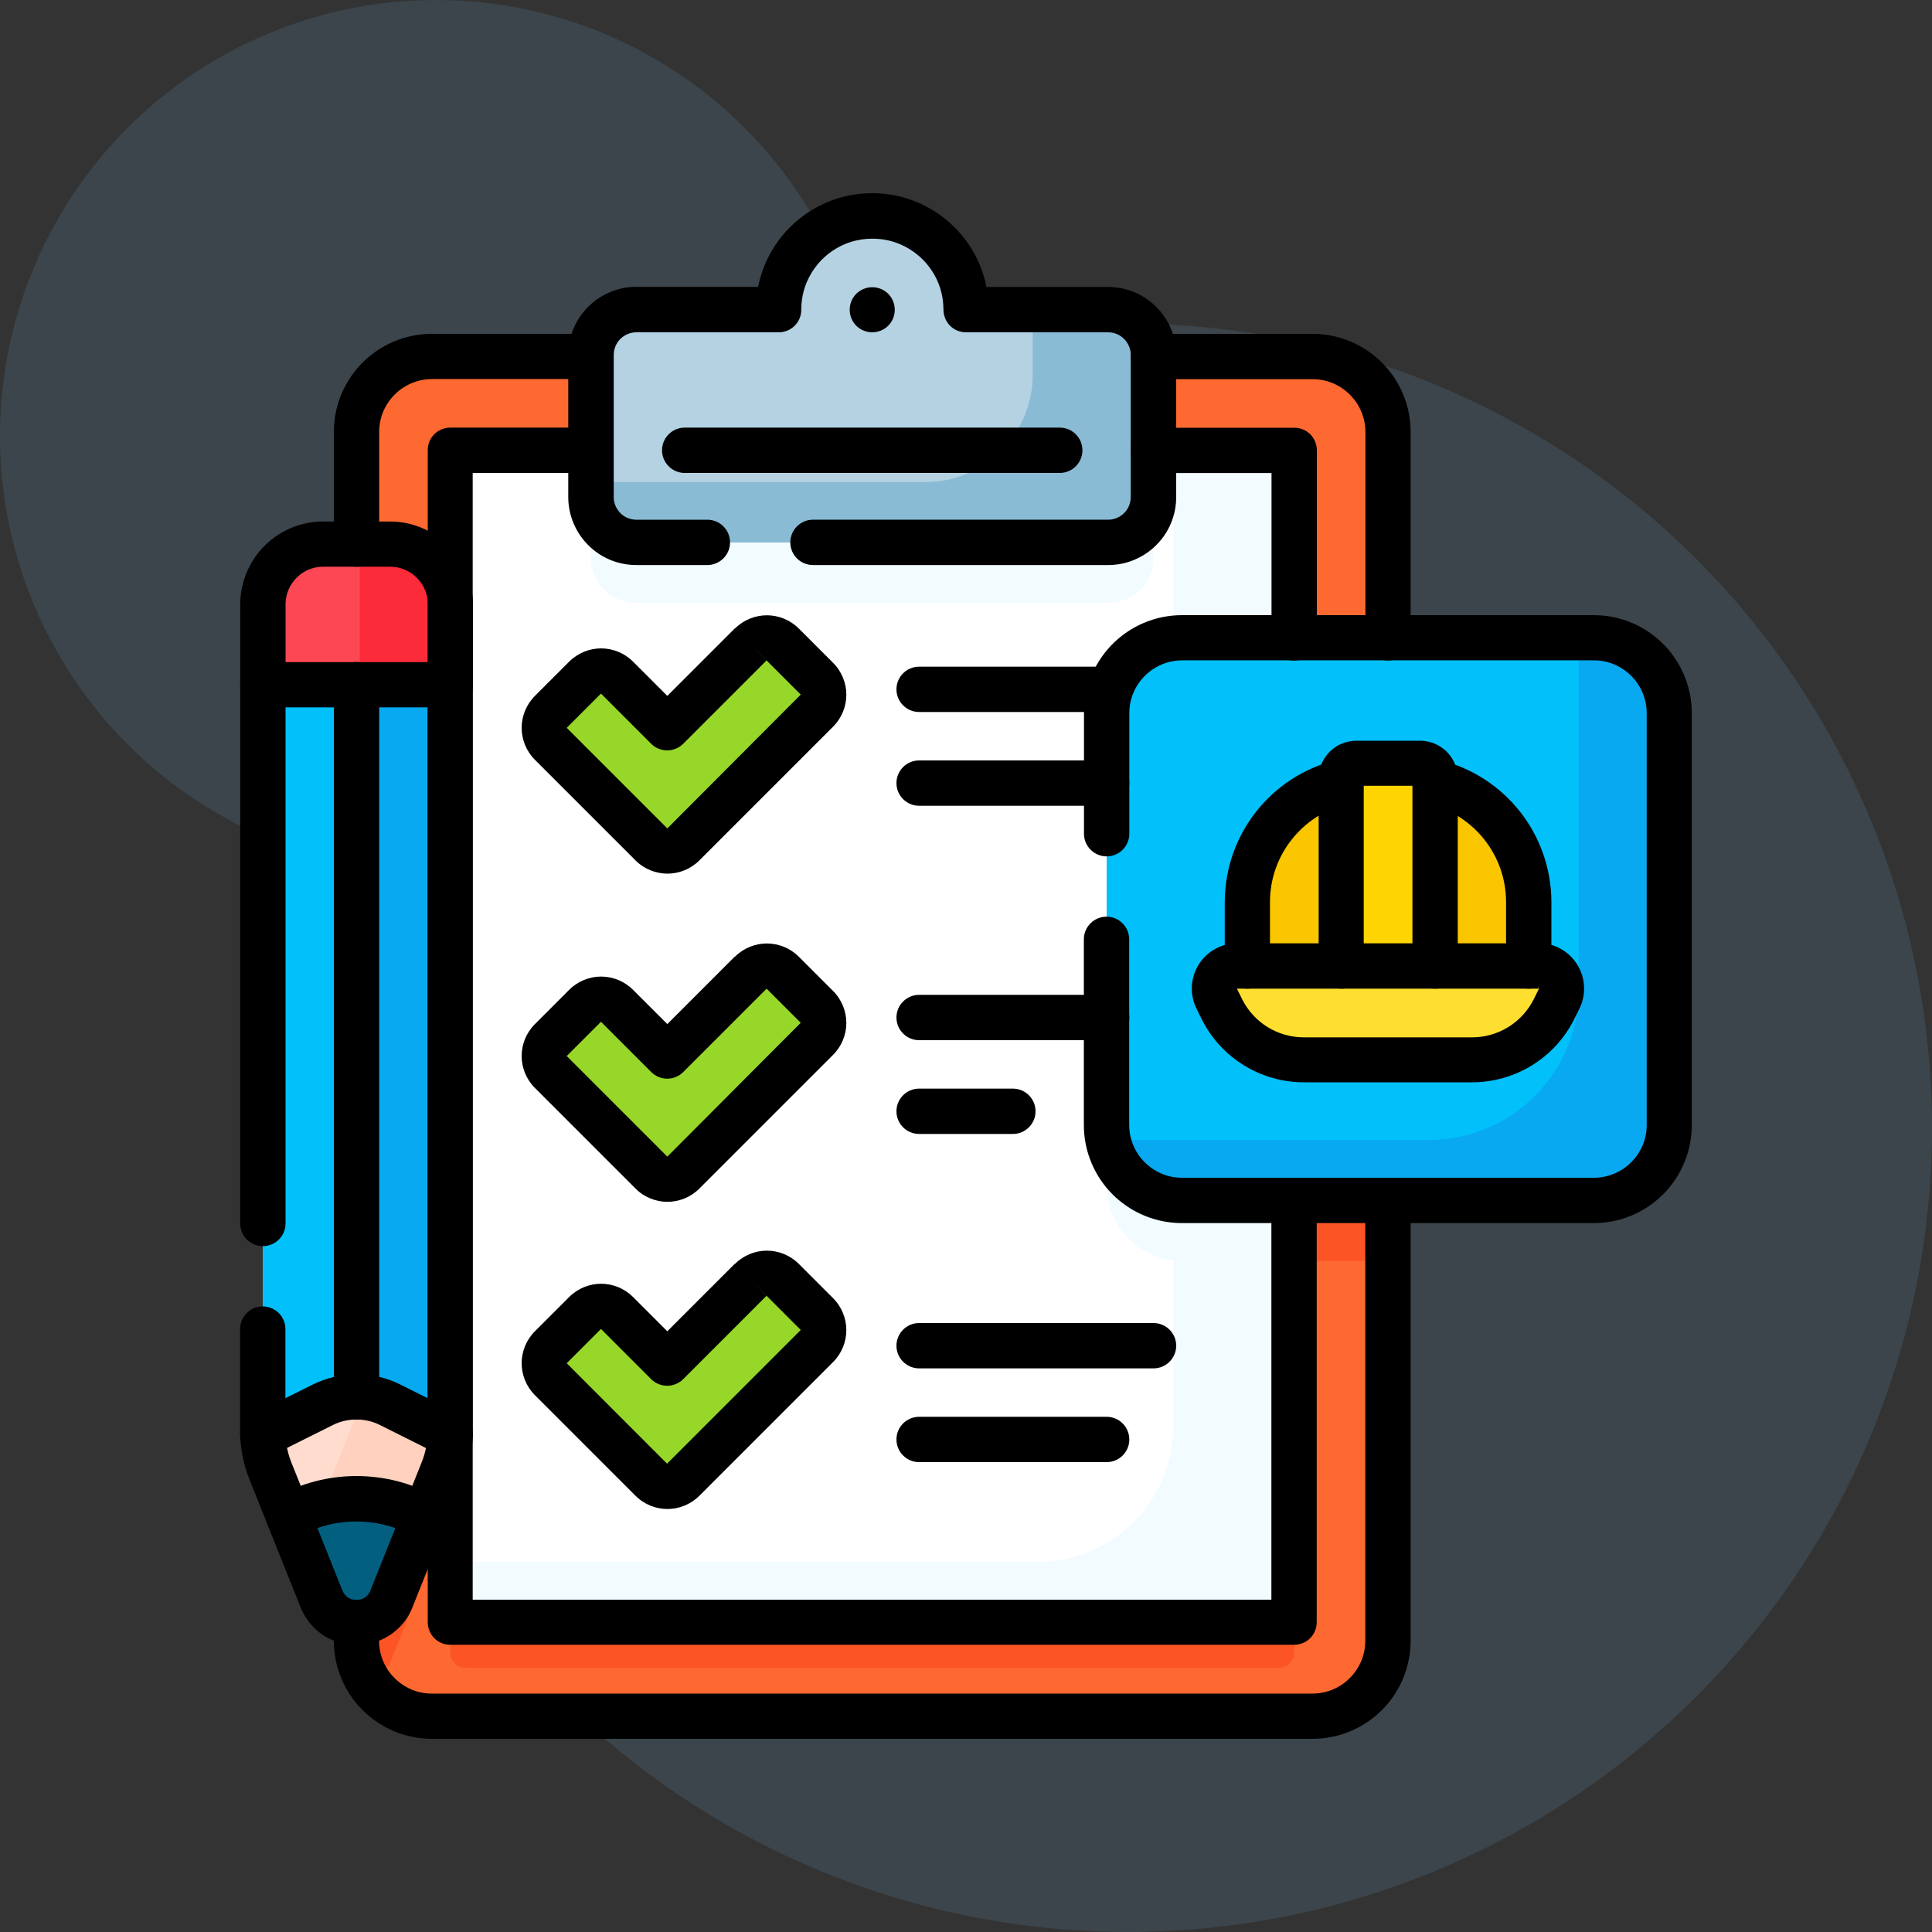 <?xml version="1.0" encoding="utf-8"?>
<!-- Generator: Adobe Illustrator 25.0.0, SVG Export Plug-In . SVG Version: 6.00 Build 0)  -->
<svg version="1.1" id="Layer_1" xmlns="http://www.w3.org/2000/svg" xmlns:xlink="http://www.w3.org/1999/xlink" x="0px" y="0px"
	 viewBox="0 0 150 150" style="enable-background:new 0 0 150 150;" xml:space="preserve">
<rect x="0" y="0" width="150" height="150" fill="#333333" stroke="none"/>
<style type="text/css">
	.st0{fill:url(#SVGID_1_);}
	.st1{fill-rule:evenodd;clip-rule:evenodd;fill:#FFFFFF;}
	.st2{fill:url(#SVGID_2_);}
	.st3{fill:url(#SVGID_3_);}
	.st4{fill:url(#SVGID_4_);}
	.st5{fill:url(#SVGID_5_);}
	.st6{fill:#2F2A6F;}
	.st7{fill:#73C6F0;}
	.st8{opacity:0.13;fill:#73C6F0;}
	.st9{fill:#FFC477;}
	.st10{fill:#FFDAAA;}
	.st11{fill:#4CBA68;}
	.st12{fill:#7CCC92;}
	.st13{fill:#2C733F;}
	.st14{fill:#1E81CE;}
	.st15{fill:#3D9AE2;}
	.st16{fill:#EE8700;}
	.st17{fill:#317F46;}
	.st18{fill:#FF9811;}
	.st19{fill:#FFB655;}
	.st20{fill:#AA6100;}
	.st21{fill:#CC7400;}
	.st22{fill:#FFA733;}
	.st23{fill:#F7E365;}
	.st24{fill:#F3D332;}
	.st25{fill:#62A4FB;}
	.st26{fill:#5392F9;}
	.st27{fill:#E175A5;}
	.st28{fill:#DE5791;}
	.st29{fill:#FED2A4;}
	.st30{fill:#FFBD86;}
	.st31{fill:#D3EFFD;}
	.st32{fill:#F7F9FA;}
	.st33{fill:#ECF1F5;}
	.st34{fill:#7ADFEC;}
	.st35{fill:#9EACB7;}
	.st36{fill:#C6F3AB;}
	.st37{fill:#A9E8AD;}
	.st38{fill:#FFE76C;}
	.st39{fill:#FF9699;}
	.st40{fill:#FF7C82;}
	.st41{fill-rule:evenodd;clip-rule:evenodd;fill:#ECEAEC;}
	.st42{clip-path:url(#SVGID_7_);fill-rule:evenodd;clip-rule:evenodd;fill:#9FD4FE;}
	.st43{clip-path:url(#SVGID_7_);fill-rule:evenodd;clip-rule:evenodd;fill:#ECEAEC;}
	.st44{clip-path:url(#SVGID_7_);fill-rule:evenodd;clip-rule:evenodd;fill:#FFE07D;}
	.st45{clip-path:url(#SVGID_7_);fill-rule:evenodd;clip-rule:evenodd;fill:#B6B1B7;}
	.st46{clip-path:url(#SVGID_7_);fill-rule:evenodd;clip-rule:evenodd;fill:#DAD8DB;}
	.st47{clip-path:url(#SVGID_7_);fill-rule:evenodd;clip-rule:evenodd;fill:#FFC269;}
	.st48{clip-path:url(#SVGID_7_);}
	.st49{fill:#EAF6FF;}
	.st50{fill:#D8ECFE;}
	.st51{fill:#FFC344;}
	.st52{fill:#FD6930;}
	.st53{fill:#FD5426;}
	.st54{fill:#FFFFFF;}
	.st55{fill:#F2FBFF;}
	.st56{fill:#B4D2E2;}
	.st57{fill:#8ABBD5;}
	.st58{fill:#FD4755;}
	.st59{fill:#FFDCCE;}
	.st60{fill:#FFD1BE;}
	.st61{fill:#017297;}
	.st62{fill:#01C0FA;}
	.st63{fill:#FB2B3A;}
	.st64{fill:#025F80;}
	.st65{fill:#08A9F1;}
	.st66{fill:#FAC600;}
	.st67{fill:#FED402;}
	.st68{fill:#FEDF30;}
	.st69{fill:#97D729;}
	.st70{fill:#F9F6F9;}
	.st71{fill:#756E78;}
	.st72{fill:#665E66;}
	.st73{fill:#FFE07D;}
	.st74{fill:#FFD064;}
	.st75{fill:#DD636E;}
	.st76{fill:#707DD3;}
	.st77{fill:#B3E59F;}
	.st78{clip-path:url(#SVGID_9_);fill:#EAF6FF;}
	.st79{clip-path:url(#SVGID_9_);fill:#D8ECFE;}
	.st80{clip-path:url(#SVGID_9_);}
	.st81{clip-path:url(#SVGID_9_);fill:#4FC123;}
	.st82{clip-path:url(#SVGID_9_);fill:#47A920;}
	.st83{clip-path:url(#SVGID_9_);fill:#FFFFFF;}
	.st84{clip-path:url(#SVGID_9_);fill:#F3F0F3;}
	.st85{clip-path:url(#SVGID_9_);fill:#8AC9FE;}
	.st86{clip-path:url(#SVGID_9_);fill:#0593FC;}
	.st87{clip-path:url(#SVGID_9_);fill:#0182FC;}
	.st88{clip-path:url(#SVGID_9_);fill:#FDDF30;}
</style>
<g>
	<circle class="st8" cx="87.56" cy="87.56" r="62.44"/>
	<circle class="st8" cx="33.86" cy="33.86" r="33.86"/>
</g>
<g>
	<path class="st52" d="M101.9,133.24H33.54c-3.24,0-5.86-2.62-5.86-5.86V33.54c0-3.24,2.62-5.86,5.86-5.86h68.36
		c3.24,0,5.86,2.62,5.86,5.86v93.85C107.76,130.62,105.14,133.24,101.9,133.24z"/>
	<path class="st53" d="M99.31,129.48H36.13c-0.65,0-1.17-0.52-1.17-1.17V39.65c0-0.65,0.52-1.17,1.17-1.17h63.18
		c0.65,0,1.17,0.52,1.17,1.17v88.66C100.48,128.95,99.96,129.48,99.31,129.48z"/>
	<path class="st53" d="M107.76,54.21H91.78c-3.24,0-5.86,2.62-5.86,5.86v31.96c0,3.24,2.62,5.86,5.86,5.86h15.98V54.21z"/>
	<path class="st53" d="M30.27,46.93h-2.59v80.46c0,1.15,0.33,2.22,0.9,3.13c0.77-0.24,1.46-0.81,1.82-1.7
		c0.86-2.14,3.15-7.86,3.97-9.93c0.36-0.89,0.55-1.83,0.58-2.79l0,0V51.61C34.96,49.02,32.86,46.93,30.27,46.93z"/>
	<rect x="34.96" y="34.96" class="st54" width="65.52" height="91"/>
	<path class="st55" d="M75,28.73c0-4.02-3.26-7.28-7.28-7.28s-7.28,3.26-7.28,7.28H49.39c-1.94,0-3.52,1.57-3.52,3.52v11.04
		c0,1.94,1.57,3.52,3.52,3.52h36.65c1.94,0,3.52-1.57,3.52-3.52V32.24c0-1.94-1.57-3.52-3.52-3.52H75z"/>
	<path class="st55" d="M91.11,34.96v75.74c0,5.84-4.74,10.58-10.58,10.58H34.96v4.69h65.52v-91H91.11z"/>
	<path class="st55" d="M100.48,54.21h-8.7c-3.24,0-5.86,2.62-5.86,5.86v31.96c0,3.24,2.62,5.86,5.86,5.86h8.7V54.21z"/>
	<path class="st56" d="M75,24.04c0-4.02-3.26-7.28-7.28-7.28s-7.28,3.26-7.28,7.28H49.39c-1.94,0-3.52,1.57-3.52,3.52V38.6
		c0,1.94,1.57,3.52,3.52,3.52h36.65c1.94,0,3.52-1.57,3.52-3.52V27.55c0-1.94-1.57-3.52-3.52-3.52H75z"/>
	<path class="st57" d="M86.04,24.04h-5.86v5.03c0,4.62-3.74,8.36-8.36,8.36H45.88v1.17c0,1.94,1.57,3.52,3.52,3.52h36.65
		c1.94,0,3.52-1.57,3.52-3.52V27.55C89.56,25.61,87.99,24.04,86.04,24.04z"/>
	<path class="st58" d="M30.27,42.24h-5.19c-2.59,0-4.69,2.1-4.69,4.69v6.23l7.28,3.64l7.28-3.64v-6.23
		C34.96,44.34,32.86,42.24,30.27,42.24z"/>
	<path class="st59" d="M27.68,104.12l-7.28,7.28c0.03,0.96,0.23,1.9,0.58,2.79l1.41,3.53h10.56l1.41-3.53
		c0.36-0.89,0.55-1.83,0.58-2.79L27.68,104.12z"/>
	<path class="st60" d="M27.93,104.37v3.51l0,0c-0.03,0.96-0.23,1.9-0.58,2.79c-0.57,1.41-1.81,4.53-2.82,7.05h8.44l1.41-3.53
		c0.36-0.89,0.55-1.83,0.58-2.79L27.93,104.37z"/>
	<path class="st61" d="M30.4,124.12l2.56-6.4c-1.56-0.87-3.37-1.36-5.28-1.36c-1.92,0-3.72,0.49-5.28,1.36l2.56,6.4
		C25.94,126.58,29.42,126.58,30.4,124.12z"/>
	<path class="st62" d="M34.95,111.4L34.95,111.4l0-58.24H20.4v58.24l0,0l4.66-2.33c1.65-0.82,3.59-0.82,5.24,0L34.95,111.4z"/>
	<path class="st63" d="M30.27,42.24h-2.49c0.1,0.37,0.15,0.77,0.15,1.17v13.26l7.03-3.52v-6.23C34.96,44.34,32.86,42.24,30.27,42.24
		z"/>
	<path class="st64" d="M27.68,116.36c-0.95,0-1.87,0.12-2.75,0.35c-0.57,1.43-1.11,2.78-1.47,3.66l1.5,3.75
		c0.98,2.46,4.46,2.46,5.44,0l2.56-6.4C31.39,116.85,29.59,116.36,27.68,116.36z"/>
	<path class="st65" d="M27.93,53.16v54.72l0,0c-0.01,0.19-0.02,0.38-0.04,0.57c0.83,0.03,1.65,0.23,2.41,0.61l4.66,2.33l0,0V53.16
		H27.93z"/>
	<path class="st62" d="M129.6,87.34c0,3.24-2.62,5.86-5.86,5.86H91.78c-3.24,0-5.86-2.62-5.86-5.86V55.38
		c0-3.24,2.62-5.86,5.86-5.86h31.96c3.24,0,5.86,2.62,5.86,5.86V87.34z"/>
	<path class="st65" d="M129.6,55.38c0-3.24-2.62-5.86-5.86-5.86h-1.29c0.08,0.38,0.12,0.77,0.12,1.17v26.18
		c0,6.43-5.21,11.64-11.64,11.64H86.04c0.54,2.67,2.91,4.69,5.74,4.69h31.96c3.24,0,5.86-2.62,5.86-5.86V55.38z"/>
	<path class="st66" d="M118.68,75l-10.92,3.64L96.84,75v-4.95c0-5.31,4.3-9.61,9.61-9.61h2.61c5.31,0,9.61,4.3,9.61,9.61L118.68,75
		L118.68,75z"/>
	<path class="st67" d="M111.4,75l-3.64,3.64L104.12,75V60.44c0-0.65,0.52-1.17,1.17-1.17h4.94c0.65,0,1.17,0.52,1.17,1.17V75z"/>
	<path class="st68" d="M119.48,75H96.05c-1.31,0-2.16,1.38-1.57,2.54l0.4,0.81c1.2,2.41,3.67,3.93,6.36,3.93h13.06
		c2.69,0,5.15-1.52,6.36-3.93l0.4-0.81C121.63,76.38,120.78,75,119.48,75z"/>
	<path class="st69" d="M58.29,50.03l-6.48,6.48l-3.9-3.9c-0.69-0.69-1.8-0.69-2.49,0l-2.66,2.66c-0.69,0.69-0.69,1.8,0,2.49
		l7.81,7.81c0.69,0.69,1.8,0.69,2.49,0l10.38-10.38c0.69-0.69,0.69-1.8,0-2.49l-2.66-2.66C60.08,49.35,58.97,49.35,58.29,50.03z"/>
	<path class="st69" d="M58.29,75.51l-6.48,6.48l-3.9-3.9c-0.69-0.69-1.8-0.69-2.49,0l-2.66,2.66c-0.69,0.69-0.69,1.8,0,2.49
		l7.81,7.81c0.69,0.69,1.8,0.69,2.49,0l10.38-10.38c0.69-0.69,0.69-1.8,0-2.49l-2.66-2.66C60.08,74.83,58.97,74.83,58.29,75.51z"/>
	<path class="st69" d="M58.29,99.36l-6.48,6.48l-3.9-3.9c-0.69-0.69-1.8-0.69-2.49,0l-2.66,2.66c-0.69,0.69-0.69,1.8,0,2.49
		l7.81,7.81c0.69,0.69,1.8,0.69,2.49,0l10.38-10.38c0.69-0.69,0.69-1.8,0-2.49l-2.66-2.66C60.08,98.67,58.97,98.67,58.29,99.36z"/>
	<path d="M63.12,43.87h22.93c0.72,0,1.42-0.15,2.05-0.42c0.95-0.4,1.75-1.07,2.32-1.91c0.57-0.84,0.9-1.86,0.9-2.95V27.55
		c0-0.72-0.15-1.42-0.42-2.05c-0.4-0.95-1.07-1.75-1.91-2.32c-0.84-0.57-1.86-0.9-2.95-0.9H75v1.76h1.76c0-1.24-0.25-2.44-0.71-3.52
		c-0.69-1.62-1.83-3-3.27-3.97C71.33,15.57,69.59,15,67.72,15c-1.24,0-2.44,0.25-3.52,0.71c-1.62,0.69-3,1.83-3.97,3.27
		c-0.97,1.44-1.55,3.19-1.54,5.05h1.76v-1.76H49.39c-0.72,0-1.42,0.15-2.05,0.42c-0.95,0.4-1.75,1.07-2.32,1.91
		c-0.57,0.84-0.9,1.86-0.9,2.95V38.6c0,0.72,0.15,1.42,0.42,2.05c0.4,0.95,1.07,1.75,1.91,2.32c0.84,0.57,1.86,0.9,2.95,0.9h5.52
		c0.97,0,1.76-0.79,1.76-1.76c0-0.97-0.79-1.76-1.76-1.76l-5.52,0c-0.25,0-0.47-0.05-0.68-0.14c-0.31-0.13-0.59-0.36-0.77-0.64
		c-0.19-0.28-0.3-0.61-0.3-0.98V27.55c0-0.25,0.05-0.47,0.14-0.68c0.13-0.31,0.36-0.59,0.64-0.77c0.28-0.19,0.61-0.3,0.98-0.3h11.05
		c0.46,0,0.92-0.19,1.24-0.51c0.33-0.33,0.51-0.78,0.51-1.24c0-0.77,0.15-1.49,0.43-2.15c0.42-0.99,1.12-1.84,2-2.43
		c0.88-0.6,1.94-0.94,3.09-0.94c0.77,0,1.49,0.15,2.15,0.43c0.99,0.42,1.84,1.12,2.43,2c0.6,0.88,0.94,1.94,0.94,3.09
		c0,0.46,0.19,0.92,0.51,1.24c0.33,0.33,0.78,0.51,1.24,0.51h11.04c0.25,0,0.47,0.05,0.68,0.14c0.31,0.13,0.59,0.36,0.77,0.64
		c0.19,0.28,0.3,0.61,0.3,0.98V38.6c0,0.25-0.05,0.47-0.14,0.68c-0.13,0.31-0.36,0.59-0.64,0.77c-0.28,0.19-0.61,0.3-0.98,0.3H63.12
		c-0.97,0-1.76,0.79-1.76,1.76C61.36,43.09,62.15,43.87,63.12,43.87L63.12,43.87z"/>
	<path d="M53.16,36.72h29.12c0.97,0,1.76-0.79,1.76-1.76c0-0.97-0.79-1.76-1.76-1.76H53.16c-0.97,0-1.76,0.79-1.76,1.76
		C51.4,35.93,52.19,36.72,53.16,36.72"/>
	<path d="M67.72,25.8c0.46,0,0.92-0.19,1.24-0.51c0.33-0.33,0.51-0.78,0.51-1.24c0-0.46-0.19-0.92-0.51-1.24
		c-0.33-0.33-0.78-0.51-1.24-0.51c-0.46,0-0.92,0.19-1.24,0.51c-0.33,0.33-0.51,0.78-0.51,1.24c0,0.46,0.19,0.92,0.51,1.24
		C66.8,25.61,67.26,25.8,67.72,25.8"/>
	<path d="M36.72,53.16v-6.23c0-0.89-0.18-1.74-0.51-2.51c-0.49-1.16-1.31-2.14-2.33-2.83c-1.03-0.69-2.28-1.1-3.6-1.1h-5.19
		c-0.89,0-1.74,0.18-2.51,0.51c-1.16,0.49-2.14,1.31-2.83,2.33c-0.69,1.03-1.1,2.28-1.1,3.6v6.23c0,0.97,0.79,1.76,1.76,1.76
		s1.76-0.79,1.76-1.76v-6.23c0-0.41,0.08-0.79,0.23-1.14c0.22-0.52,0.59-0.97,1.06-1.29c0.47-0.32,1.02-0.5,1.64-0.5h5.19
		c0.41,0,0.79,0.08,1.14,0.23c0.52,0.22,0.97,0.59,1.29,1.06c0.32,0.47,0.5,1.02,0.5,1.64v6.23c0,0.97,0.79,1.76,1.76,1.76
		S36.72,54.13,36.72,53.16L36.72,53.16z"/>
	<path d="M34.59,118.37l1.41-3.53l0,0c0.43-1.08,0.67-2.23,0.71-3.39c0.03-0.97-0.73-1.78-1.7-1.81c-0.97-0.03-1.78,0.73-1.81,1.7
		c-0.02,0.75-0.18,1.49-0.46,2.19l0,0l-1.41,3.53c-0.36,0.9,0.08,1.92,0.98,2.28C33.21,119.71,34.23,119.27,34.59,118.37
		L34.59,118.37z"/>
	<path d="M18.65,111.46c0.04,1.16,0.28,2.31,0.71,3.38l0,0l1.41,3.53c0.36,0.9,1.38,1.34,2.28,0.98c0.9-0.36,1.34-1.38,0.98-2.28
		l-1.41-3.53l0,0c-0.28-0.7-0.43-1.44-0.46-2.19c-0.03-0.97-0.84-1.73-1.81-1.7C19.38,109.67,18.61,110.48,18.65,111.46
		L18.65,111.46z"/>
	<path d="M30.4,124.12l1.63,0.65l2.56-6.4c0.33-0.82-0.01-1.76-0.78-2.19c-1.82-1.01-3.91-1.58-6.13-1.58
		c-2.22,0-4.32,0.57-6.13,1.58c-0.78,0.43-1.11,1.37-0.78,2.19l2.56,6.4l0,0c0.19,0.47,0.45,0.9,0.75,1.28
		c0.46,0.56,1.04,0.98,1.66,1.26c0.62,0.28,1.28,0.41,1.94,0.41c0.88,0,1.76-0.24,2.54-0.74c0.39-0.25,0.75-0.56,1.06-0.93
		c0.31-0.37,0.57-0.8,0.75-1.28l0,0L30.4,124.12l-1.63-0.65c-0.06,0.14-0.12,0.25-0.2,0.34c-0.11,0.13-0.24,0.23-0.39,0.3
		c-0.15,0.07-0.33,0.11-0.5,0.11c-0.24,0-0.47-0.07-0.65-0.18c-0.09-0.06-0.17-0.13-0.25-0.22c-0.07-0.09-0.14-0.2-0.2-0.34l0,0
		l-2.56-6.4l-1.63,0.65l0.85,1.54c1.31-0.73,2.82-1.14,4.43-1.14c1.61,0,3.12,0.41,4.43,1.14l0.85-1.54l-1.63-0.65l-2.56,6.4l0,0
		L30.4,124.12z"/>
	<path d="M18.64,103.19v8.21c0,0.62,0.32,1.19,0.86,1.51l0,0c0.52,0.31,1.15,0.33,1.68,0.06l4.66-2.33l0,0
		c0.58-0.29,1.21-0.43,1.83-0.43c0.63,0,1.26,0.14,1.83,0.43l4.66,2.33c0.54,0.27,1.19,0.24,1.7-0.07l0,0
		c0.52-0.32,0.84-0.89,0.84-1.5V53.16c0-0.46-0.19-0.92-0.51-1.24c-0.33-0.33-0.78-0.51-1.24-0.51H20.4c-0.46,0-0.92,0.19-1.24,0.51
		c-0.33,0.33-0.51,0.78-0.51,1.24v41.83c0,0.97,0.79,1.76,1.76,1.76s1.76-0.79,1.76-1.76V54.92H33.2l0,56.48h1.76l-0.92-1.5l0,0
		l0.92,1.5l0.79-1.57l-4.66-2.33c-1.07-0.54-2.24-0.8-3.41-0.8c-1.17,0-2.33,0.27-3.41,0.8l0,0l-4.66,2.33l0.79,1.57l0.9-1.51l0,0
		l-0.9,1.51h1.76v-8.21c0-0.97-0.79-1.76-1.76-1.76C19.43,101.43,18.64,102.22,18.64,103.19L18.64,103.19z"/>
	<path d="M25.92,53.16v55.29c0,0.97,0.79,1.76,1.76,1.76s1.76-0.79,1.76-1.76V53.16c0-0.97-0.79-1.76-1.76-1.76
		S25.92,52.19,25.92,53.16"/>
	<path d="M87.68,64.73v-9.35c0-0.57,0.11-1.11,0.32-1.6c0.31-0.73,0.83-1.36,1.49-1.81c0.66-0.44,1.44-0.7,2.29-0.7h31.96
		c0.57,0,1.11,0.11,1.6,0.32c0.73,0.31,1.36,0.83,1.81,1.49c0.44,0.66,0.7,1.44,0.7,2.29v31.96c0,0.57-0.11,1.11-0.32,1.6
		c-0.31,0.73-0.83,1.36-1.49,1.81c-0.66,0.44-1.44,0.7-2.29,0.7H91.78c-0.57,0-1.11-0.11-1.6-0.32c-0.73-0.31-1.36-0.83-1.81-1.49
		c-0.44-0.66-0.7-1.44-0.7-2.29V72.93c0-0.97-0.79-1.76-1.76-1.76c-0.97,0-1.76,0.79-1.76,1.76l0,14.41c0,1.05,0.21,2.05,0.6,2.97
		c0.58,1.37,1.54,2.53,2.76,3.35c1.21,0.82,2.69,1.3,4.26,1.3h31.96c1.05,0,2.05-0.21,2.97-0.6c1.37-0.58,2.53-1.54,3.35-2.76
		c0.82-1.21,1.3-2.69,1.3-4.26V55.38c0-1.05-0.21-2.05-0.6-2.97c-0.58-1.37-1.54-2.53-2.76-3.35c-1.21-0.82-2.69-1.3-4.26-1.3H91.78
		c-1.05,0-2.05,0.21-2.97,0.6c-1.37,0.58-2.53,1.54-3.35,2.76c-0.82,1.21-1.3,2.69-1.3,4.26v9.35c0,0.97,0.79,1.76,1.76,1.76
		C86.89,66.49,87.68,65.7,87.68,64.73L87.68,64.73z"/>
	<path d="M110.99,62.43c1.7,0.43,3.19,1.41,4.25,2.75c1.06,1.34,1.69,3.02,1.69,4.87V75c0,0.97,0.79,1.76,1.76,1.76
		c0.97,0,1.76-0.79,1.76-1.76l0-4.95c0-2.65-0.92-5.11-2.44-7.04c-1.53-1.93-3.67-3.36-6.15-3.98c-0.94-0.24-1.9,0.33-2.13,1.28
		C109.48,61.24,110.05,62.2,110.99,62.43L110.99,62.43z"/>
	<path d="M98.6,75v-4.95c0-1.85,0.63-3.53,1.69-4.87c1.06-1.34,2.55-2.33,4.26-2.75c0.94-0.23,1.52-1.19,1.28-2.13
		c-0.23-0.94-1.19-1.52-2.13-1.28c-2.48,0.62-4.63,2.04-6.16,3.98c-1.53,1.93-2.45,4.4-2.45,7.05V75c0,0.97,0.79,1.76,1.76,1.76
		C97.81,76.76,98.6,75.97,98.6,75L98.6,75z"/>
	<path d="M105.88,75V60.44h-0.59l0.54,0.23c0.03-0.07,0.05-0.15,0.05-0.23h-0.59l0.54,0.23l-0.54-0.23l0.33,0.48
		c0.09-0.06,0.16-0.15,0.21-0.26l-0.54-0.23l0.33,0.48l-0.33-0.49l0,0.59c0.12,0,0.24-0.04,0.33-0.1l-0.33-0.49l0,0.59h4.94v-0.59
		L110,60.98c0.07,0.03,0.15,0.05,0.23,0.05v-0.59L110,60.98l0.23-0.54l-0.48,0.33c0.06,0.09,0.15,0.16,0.26,0.21l0.23-0.54
		l-0.48,0.33l0.49-0.33l-0.59,0c0,0.12,0.04,0.24,0.1,0.33l0.49-0.33l-0.59,0V75c0,0.97,0.79,1.76,1.76,1.76
		c0.97,0,1.76-0.79,1.76-1.76l0-14.56c0-0.4-0.08-0.79-0.23-1.14c-0.22-0.53-0.59-0.97-1.06-1.29c-0.47-0.32-1.04-0.5-1.64-0.5
		h-4.94c-0.4,0-0.79,0.08-1.14,0.23c-0.53,0.22-0.97,0.59-1.29,1.06c-0.32,0.47-0.5,1.04-0.5,1.64V75c0,0.97,0.79,1.76,1.76,1.76
		C105.09,76.76,105.88,75.97,105.88,75L105.88,75z"/>
	<path d="M119.48,75v-1.76H96.05c-0.5,0-0.98,0.1-1.41,0.29c-0.65,0.28-1.17,0.74-1.54,1.3c-0.36,0.56-0.57,1.22-0.57,1.92
		c0,0.53,0.12,1.07,0.37,1.57l0,0l0.4,0.81l0,0c1.5,3,4.57,4.9,7.93,4.9h13.06c3.36,0,6.43-1.9,7.93-4.9l0.4-0.81
		c0.25-0.5,0.37-1.05,0.37-1.57c0-0.93-0.37-1.8-0.99-2.45c-0.31-0.32-0.69-0.59-1.12-0.78c-0.43-0.19-0.91-0.29-1.41-0.29V75v1.76
		l0.01,0l0.01-0.03l-0.02,0.03l0.01,0l0.01-0.03l-0.02,0.03l0.01-0.01l-0.01,0.01l0,0l0.01-0.01l-0.01,0.01l0.01,0.01l0,0l0.02,0
		h-0.02l0,0l0.02,0h-0.02h0.03l-0.03-0.01l0,0.01h0.03l-0.03-0.01l0,0l0,0.01l-0.4,0.81c-0.91,1.81-2.76,2.96-4.79,2.96h-13.06
		c-2.03,0-3.88-1.14-4.79-2.96l0,0l-0.4-0.81l0,0l0-0.01l0,0l-0.03,0.01h0.03l0-0.01l-0.03,0.01h0.03h-0.02l0.02,0l0,0h-0.02l0.02,0
		l0,0l0-0.01l0,0l-0.02-0.02l0.01,0.02l0.01,0l-0.02-0.02l0.01,0.02l-0.01-0.02l0,0.02l0,0l-0.01-0.02l0,0.02l0.01,0h23.43V75z"/>
	<path d="M58.29,50.03l-1.24-1.24l-5.24,5.24l-2.66-2.66c-0.34-0.34-0.74-0.6-1.16-0.77c-0.42-0.17-0.87-0.26-1.32-0.26
		c-0.45,0-0.9,0.09-1.32,0.26c-0.42,0.17-0.82,0.43-1.16,0.77l-2.66,2.66c-0.34,0.34-0.6,0.74-0.77,1.16
		c-0.17,0.42-0.26,0.87-0.26,1.32c0,0.45,0.09,0.9,0.26,1.32c0.17,0.42,0.43,0.82,0.77,1.16l0,0l7.81,7.81
		c0.34,0.34,0.74,0.6,1.16,0.77c0.42,0.17,0.87,0.26,1.32,0.26c0.45,0,0.9-0.09,1.32-0.26c0.42-0.17,0.82-0.43,1.16-0.77
		l10.38-10.38c0.34-0.34,0.6-0.74,0.77-1.16c0.17-0.42,0.26-0.87,0.26-1.32c0-0.45-0.09-0.9-0.26-1.32
		c-0.17-0.42-0.43-0.82-0.77-1.16l-2.66-2.66l0,0c-0.34-0.34-0.74-0.6-1.16-0.77c-0.42-0.17-0.87-0.26-1.32-0.26
		c-0.45,0-0.9,0.09-1.32,0.26c-0.42,0.17-0.82,0.43-1.16,0.77l0,0L58.29,50.03l1.24,1.24l0,0l-0.01-0.01l0,0.01l0,0l-0.01-0.01
		l0,0.01l0,0v0l0,0l0,0v0l0,0l0,0l2.66,2.66l0,0h0l0,0l0,0h0l0,0L51.81,64.32l0,0l0,0L44,56.51l0,0l0,0h0l0,0l0,0h0l0,0l2.66-2.66
		l0,0v0l0,0l0,0v0l0,0l3.9,3.9c0.33,0.33,0.78,0.51,1.24,0.51c0.46,0,0.92-0.19,1.24-0.51l6.48-6.48L58.29,50.03z"/>
	<path d="M58.29,75.51l-1.24-1.24l-5.24,5.24l-2.66-2.66c-0.34-0.34-0.74-0.6-1.16-0.77c-0.42-0.17-0.87-0.26-1.32-0.26
		c-0.45,0-0.9,0.09-1.32,0.26c-0.42,0.17-0.82,0.43-1.16,0.77l0,0l-2.66,2.66l0,0c-0.34,0.34-0.6,0.74-0.77,1.16
		c-0.17,0.42-0.26,0.87-0.26,1.32c0,0.45,0.09,0.9,0.26,1.32c0.17,0.42,0.43,0.82,0.77,1.16l0,0l7.81,7.81
		c0.34,0.34,0.74,0.6,1.16,0.77c0.42,0.17,0.87,0.26,1.32,0.26c0.45,0,0.9-0.09,1.32-0.26c0.42-0.17,0.82-0.43,1.16-0.77
		l10.38-10.38c0.34-0.34,0.6-0.74,0.77-1.16c0.17-0.42,0.26-0.87,0.26-1.32c0-0.45-0.09-0.9-0.26-1.32
		c-0.17-0.42-0.43-0.82-0.77-1.16l-2.66-2.66c-0.34-0.34-0.74-0.6-1.16-0.77c-0.42-0.17-0.87-0.26-1.32-0.26
		c-0.45,0-0.9,0.09-1.32,0.26c-0.42,0.17-0.82,0.43-1.16,0.77L58.29,75.51l1.24,1.24l0,0l-0.01-0.01l0,0.01l0,0l-0.01-0.01l0,0.01
		l0,0v0l0,0l0,0v0l0,0l0,0l2.66,2.66l0,0h0l0,0l0,0h0l0,0L51.81,89.8v0l0,0L44,81.99l0,0l0,0h0l0,0l0,0h0h0l0,0l0,0h0l0,0l0,0
		l2.66-2.66l0,0v0l0,0l0,0v0l0,0l3.9,3.9c0.69,0.69,1.8,0.69,2.49,0l6.48-6.48L58.29,75.51z"/>
	<path d="M58.29,99.36l-1.24-1.24l-5.24,5.24l-2.66-2.66l0,0c-0.34-0.34-0.74-0.6-1.16-0.77c-0.42-0.17-0.87-0.26-1.32-0.26
		c-0.45,0-0.9,0.09-1.32,0.26c-0.42,0.17-0.82,0.43-1.16,0.77l0,0l-2.66,2.66l0,0c-0.34,0.34-0.6,0.74-0.77,1.16
		c-0.17,0.42-0.26,0.87-0.26,1.32c0,0.45,0.09,0.9,0.26,1.32c0.17,0.42,0.43,0.82,0.77,1.16l0,0l7.81,7.81l0,0
		c0.34,0.34,0.74,0.6,1.16,0.77c0.42,0.17,0.87,0.26,1.32,0.26c0.45,0,0.9-0.09,1.32-0.26c0.42-0.17,0.82-0.43,1.16-0.77
		l10.38-10.38c0.34-0.34,0.6-0.74,0.77-1.16c0.17-0.42,0.26-0.87,0.26-1.32c0-0.45-0.09-0.9-0.26-1.32
		c-0.17-0.42-0.43-0.82-0.77-1.16l0,0l-2.66-2.66l0,0c-0.34-0.34-0.74-0.6-1.16-0.77c-0.42-0.17-0.87-0.26-1.32-0.26
		c-0.45,0-0.9,0.09-1.32,0.26c-0.42,0.17-0.82,0.43-1.16,0.77L58.29,99.36l1.24,1.24l0,0l-0.01-0.01l0,0.01l0,0l-0.01-0.01l0,0.01
		l0,0v0l0,0l0,0v0l0,0l0,0l2.66,2.66l0,0l0,0h0l0,0l0,0h0h0l0,0l0,0h0l0,0l-10.38,10.38l0,0v0l0,0h0v0l0,0l0,0L44,105.84l0,0l0,0h0
		l0,0l0,0h0l0,0l0,0l2.66-2.66l0,0l0,0l0,0l0,0l0,0l0,0v0l0,0l0,0v0l0,0l0,0l3.9,3.9c0.33,0.33,0.78,0.51,1.24,0.51
		c0.46,0,0.92-0.19,1.24-0.51l6.48-6.48L58.29,99.36z"/>
	<path d="M71.36,55.28h14.56c0.97,0,1.76-0.79,1.76-1.76c0-0.97-0.79-1.76-1.76-1.76H71.36c-0.97,0-1.76,0.79-1.76,1.76
		C69.6,54.49,70.39,55.28,71.36,55.28"/>
	<path d="M71.36,62.56h14.56c0.97,0,1.76-0.79,1.76-1.76c0-0.97-0.79-1.76-1.76-1.76H71.36c-0.97,0-1.76,0.79-1.76,1.76
		C69.6,61.77,70.39,62.56,71.36,62.56"/>
	<path d="M71.36,80.76h14.56c0.97,0,1.76-0.79,1.76-1.76c0-0.97-0.79-1.76-1.76-1.76H71.36c-0.97,0-1.76,0.79-1.76,1.76
		C69.6,79.97,70.39,80.76,71.36,80.76"/>
	<path d="M71.36,88.04h7.28c0.97,0,1.76-0.79,1.76-1.76c0-0.97-0.79-1.76-1.76-1.76h-7.28c-0.97,0-1.76,0.79-1.76,1.76
		C69.6,87.25,70.39,88.04,71.36,88.04"/>
	<path d="M71.36,106.24h18.2c0.97,0,1.76-0.79,1.76-1.76c0-0.97-0.79-1.76-1.76-1.76h-18.2c-0.97,0-1.76,0.79-1.76,1.76
		C69.6,105.45,70.39,106.24,71.36,106.24"/>
	<path d="M71.36,113.52h14.56c0.97,0,1.76-0.79,1.76-1.76c0-0.97-0.79-1.76-1.76-1.76H71.36c-0.97,0-1.76,0.79-1.76,1.76
		C69.6,112.73,70.39,113.52,71.36,113.52"/>
	<path d="M45.88,33.2H34.96c-0.46,0-0.92,0.19-1.24,0.51c-0.33,0.33-0.51,0.78-0.51,1.24v91c0,0.46,0.19,0.92,0.51,1.24
		c0.33,0.33,0.78,0.51,1.24,0.51h65.52c0.46,0,0.92-0.19,1.24-0.51c0.33-0.33,0.51-0.78,0.51-1.24V93.2c0-0.97-0.79-1.76-1.76-1.76
		c-0.97,0-1.76,0.79-1.76,1.76l0,31l-62.01,0V36.72l9.16,0c0.97,0,1.76-0.79,1.76-1.76C47.64,33.99,46.85,33.2,45.88,33.2
		L45.88,33.2z"/>
	<path d="M102.24,49.52V34.96c0-0.46-0.19-0.92-0.51-1.24c-0.33-0.33-0.78-0.51-1.24-0.51H89.56c-0.97,0-1.76,0.79-1.76,1.76
		c0,0.97,0.79,1.76,1.76,1.76l9.16,0l0,12.8c0,0.97,0.79,1.76,1.76,1.76C101.45,51.28,102.24,50.49,102.24,49.52L102.24,49.52z"/>
	<path d="M25.92,125.96v1.42c0,1.05,0.21,2.05,0.6,2.97c0.58,1.37,1.54,2.53,2.76,3.35c1.21,0.82,2.69,1.3,4.26,1.3l0,0h68.36l0,0
		c1.05,0,2.05-0.21,2.97-0.6c1.37-0.58,2.53-1.54,3.35-2.76c0.82-1.21,1.3-2.69,1.3-4.26V93.2c0-0.97-0.79-1.76-1.76-1.76
		c-0.97,0-1.76,0.79-1.76,1.76l0,34.18c0,0.57-0.11,1.11-0.32,1.6c-0.31,0.73-0.83,1.36-1.49,1.81c-0.66,0.44-1.44,0.7-2.29,0.7
		H33.54c-0.57,0-1.11-0.11-1.6-0.32c-0.73-0.31-1.36-0.83-1.81-1.49c-0.44-0.66-0.7-1.44-0.7-2.29v-1.42c0-0.97-0.79-1.76-1.76-1.76
		S25.92,124.99,25.92,125.96L25.92,125.96z"/>
	<path d="M45.88,25.92H33.54c-1.05,0-2.05,0.21-2.97,0.6c-1.37,0.58-2.53,1.54-3.35,2.76c-0.82,1.21-1.3,2.69-1.3,4.26v8.7
		c0,0.97,0.79,1.76,1.76,1.76s1.76-0.79,1.76-1.76v-8.7c0-0.57,0.11-1.11,0.32-1.6c0.31-0.73,0.83-1.36,1.49-1.81
		c0.66-0.44,1.44-0.7,2.29-0.7h12.34c0.97,0,1.76-0.79,1.76-1.76C47.64,26.71,46.85,25.92,45.88,25.92L45.88,25.92z"/>
	<path d="M109.52,49.52V33.54c0-1.05-0.21-2.05-0.6-2.97c-0.58-1.37-1.54-2.53-2.76-3.35c-1.21-0.82-2.69-1.3-4.26-1.3H89.56
		c-0.97,0-1.76,0.79-1.76,1.76c0,0.97,0.79,1.76,1.76,1.76l12.34,0c0.57,0,1.11,0.11,1.6,0.32c0.73,0.31,1.36,0.83,1.81,1.49
		c0.44,0.66,0.7,1.44,0.7,2.29v15.98c0,0.97,0.79,1.76,1.76,1.76C108.73,51.28,109.52,50.49,109.52,49.52L109.52,49.52z"/>
</g>
</svg>
